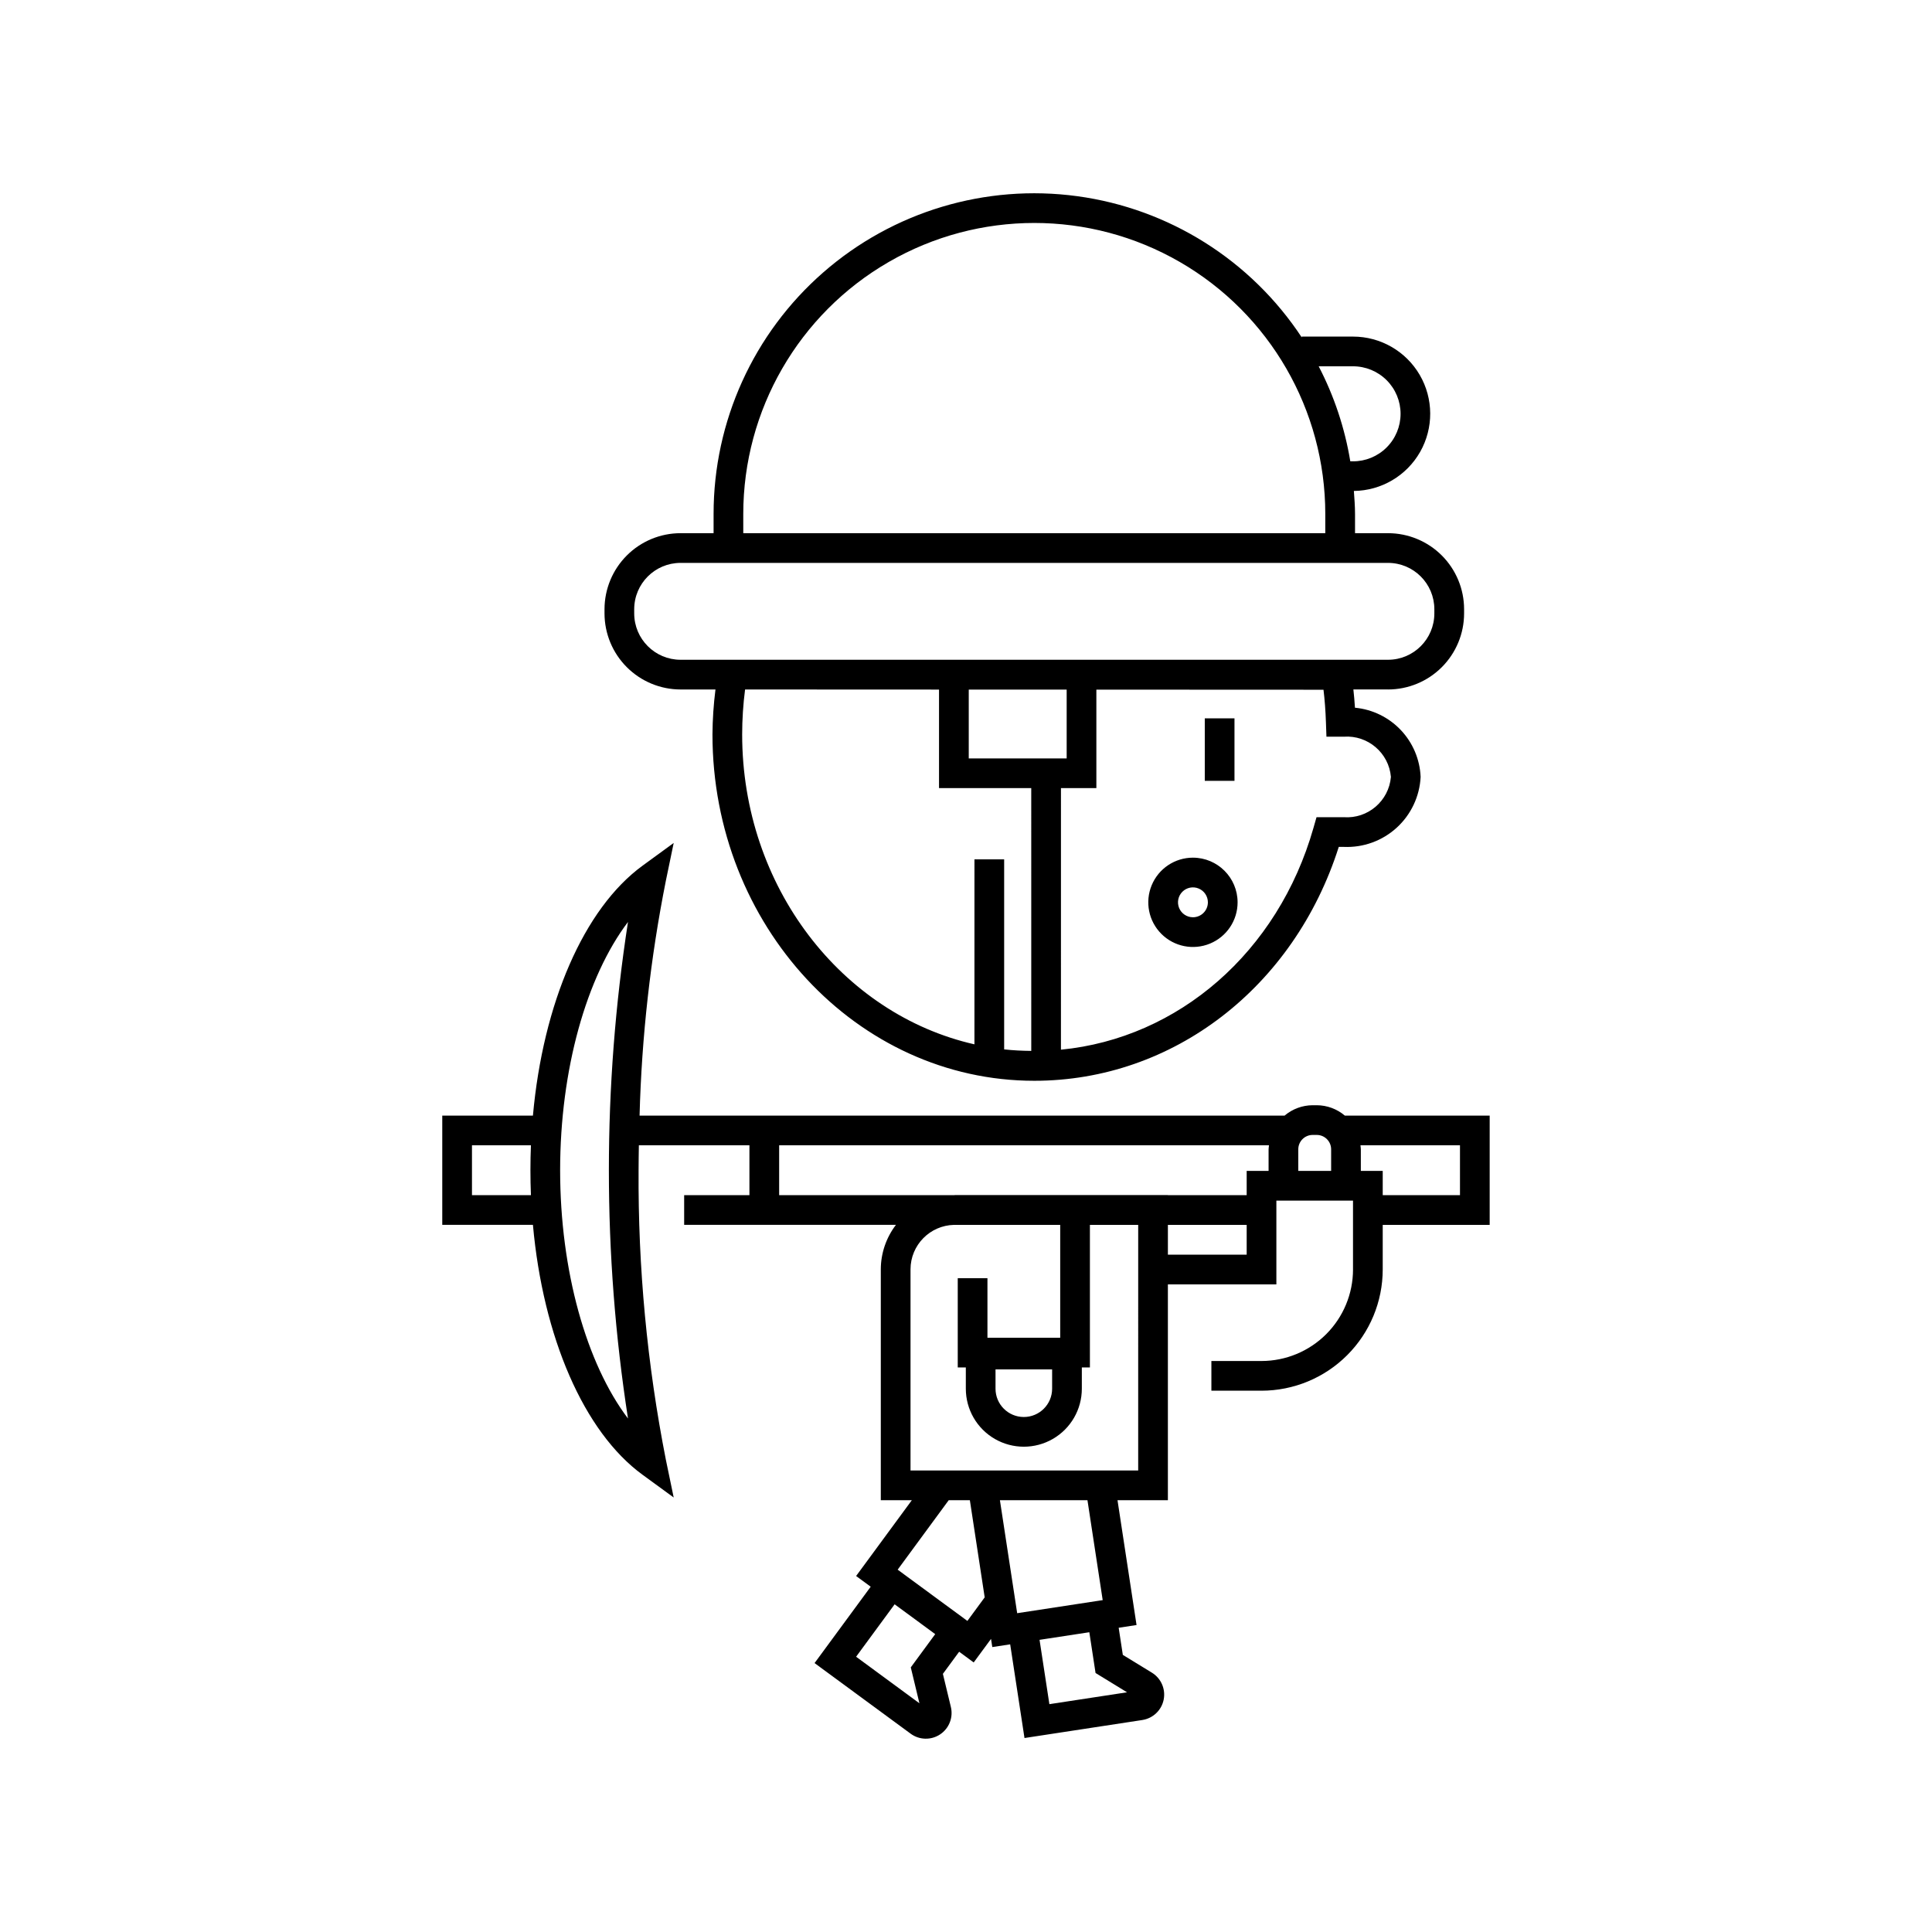 <?xml version="1.0" encoding="UTF-8"?>
<!-- Uploaded to: ICON Repo, www.svgrepo.com, Generator: ICON Repo Mixer Tools -->
<svg fill="#000000" width="800px" height="800px" version="1.1" viewBox="144 144 512 512" xmlns="http://www.w3.org/2000/svg">
 <path d="m324.35 326.72h9.258c-0.5 3.945-0.77 7.918-0.797 11.898 0 50.617 38.262 91.801 85.289 91.801 36.785 0 68.863-24.785 80.688-61.98h1.34c5.152 0.223 10.184-1.602 13.996-5.074 3.812-3.473 6.098-8.312 6.356-13.465-0.191-4.644-2.059-9.062-5.262-12.438-3.199-3.375-7.512-5.473-12.141-5.91-0.105-1.68-0.246-3.289-0.418-4.836h9.199l-0.004 0.004c5.34-0.008 10.461-2.133 14.238-5.91s5.902-8.898 5.906-14.242v-1.125c-0.004-5.34-2.129-10.461-5.906-14.238-3.777-3.777-8.898-5.898-14.238-5.906h-8.758v-5.09c0-2.059-0.164-4.078-0.309-6.106l-0.004 0.004c7.285-0.078 13.973-4.023 17.57-10.355 3.594-6.336 3.551-14.102-0.113-20.395-3.668-6.293-10.402-10.16-17.684-10.156h-13.582v0.211-0.004c-13.5-20.477-35.195-34.121-59.5-37.418-24.305-3.297-48.852 4.074-67.32 20.215s-29.059 39.477-29.047 64.004v5.09h-8.758c-5.34 0.004-10.461 2.129-14.238 5.906-3.777 3.777-5.902 8.898-5.91 14.238v1.125c0.008 5.344 2.133 10.465 5.91 14.242 3.777 3.777 8.898 5.902 14.238 5.91zm92.945 95.781c-2.422-0.027-4.82-0.141-7.184-0.402v-50.359h-7.871l-0.004 49.02c-35.102-7.957-61.555-41.758-61.555-82.141 0.004-3.981 0.262-7.953 0.773-11.898l51.398 0.023v26.117h24.438zm-11.121-77.516h-5.445v-18.242l25.949 0.012v18.23zm106.43 4.918v-0.004c-0.547 6.367-6.106 11.121-12.48 10.668h-7.234l-0.816 2.856c-9.379 32.902-35.77 55.73-66.914 58.754l0.004-69.32h9.383v-26.098l60.191 0.027c0.324 2.648 0.539 5.504 0.648 8.652l0.133 3.797h4.606v-0.004c6.375-0.449 11.934 4.301 12.48 10.668zm-10.051-108.83c3.344-0.004 6.551 1.316 8.918 3.68 2.367 2.363 3.695 5.57 3.695 8.914s-1.328 6.547-3.695 8.91c-2.367 2.363-5.574 3.688-8.918 3.68h-0.711c-1.445-8.785-4.273-17.285-8.379-25.184zm-161.58 39.137c0-27.551 14.699-53.012 38.562-66.789 23.859-13.777 53.258-13.777 77.121 0 23.859 13.777 38.559 39.238 38.559 66.789v5.09h-154.24zm-28.906 25.234h0.004c0.008-6.777 5.5-12.266 12.273-12.273h187.5c6.777 0.008 12.266 5.5 12.273 12.273v1.125c-0.008 6.777-5.496 12.27-12.273 12.277h-187.5c-6.773-0.008-12.266-5.5-12.273-12.277zm188.32 134.2h0.004c-2.078-1.762-4.707-2.734-7.43-2.746h-1.098c-2.723 0.012-5.352 0.984-7.43 2.746h-170.94c0.555-20.914 2.887-41.738 6.969-62.254l2.074-9.996-8.25 6.019c-15.578 11.363-26.379 36.516-29.055 66.23h-24.027v28.957h24.027c2.676 29.719 13.477 54.871 29.055 66.23l8.25 6.019-2.074-9.996c-4.973-25.27-7.394-50.977-7.231-76.734 0-2.211 0.043-4.406 0.074-6.609l29.301 0.004v13.215h-17.297v7.871h56.125c-2.59 3.383-4 7.519-4.012 11.781v61.184h8.227l-14.77 20.09 3.863 2.84-14.875 20.238 25.457 18.707v0.004c2.305 1.695 5.426 1.773 7.809 0.188 2.387-1.582 3.527-4.488 2.856-7.273l-2.113-8.773 4.309-5.859 3.856 2.836 4.594-6.242 0.332 2.168 4.742-0.723 3.793 24.828 31.23-4.773-0.004-0.004c2.828-0.43 5.09-2.582 5.656-5.387 0.566-2.805-0.684-5.664-3.121-7.156l-7.703-4.715-1.098-7.188 4.734-0.723-5.047-33.082h13.352v-57.195h28.75v-22.195h20.309v18.258h0.004c-0.008 6.43-2.566 12.59-7.109 17.137-4.547 4.543-10.711 7.102-17.137 7.109h-13.289v7.871h13.289c8.516-0.008 16.68-3.394 22.699-9.418 6.023-6.019 9.41-14.184 9.418-22.699v-11.832h28.344v-28.957zm-231.31 21.086v-13.215h15.625c-0.09 2.184-0.133 4.387-0.133 6.609 0 2.219 0.043 4.422 0.133 6.609zm23.363-6.609c0-26.605 6.953-51.23 17.984-65.793-6.754 43.602-6.754 87.984 0 131.59-11.031-14.566-17.984-39.188-17.984-65.797zm92.926 131.75 2.289 9.516-16.781-12.336 10.211-13.895 7.148 5.254 3.606 2.652zm15-12.312-9.238-6.789-9.238-6.793 13.527-18.406h5.606l3.93 25.746zm13.195-2.047-4.574-29.945h23.199l4.039 26.484-0.934 0.141zm29.117 20.965-20.582 3.144-2.606-17.047 13.191-2.016 1.652 10.805zm2.953-58.777-60.336-0.004v-53.312c0.012-6.41 5.133-11.637 11.543-11.781h4.91v0.004h23.215v29.914h-19.281v-15.781h-7.871v23.652h2.141v5.629c0 5.492 2.93 10.566 7.684 13.312 4.758 2.746 10.617 2.746 15.371 0 4.758-2.746 7.688-7.82 7.688-13.312v-5.629h2.141v-37.789h12.797zm-22.809-26.801v5.121c0 4.144-3.359 7.5-7.5 7.5s-7.5-3.356-7.5-7.5v-5.121zm51.559-30.398-20.879-0.004v-7.894h20.879zm5.805-27.926v5.731h-5.805v6.426h-20.879v-0.027h-56.398c-0.09 0-0.176 0.027-0.266 0.027h-46.355v-13.215h129.81c-0.031 0.355-0.105 0.695-0.105 1.059zm16.578 5.727-8.707 0.004v-5.731c0.004-2.098 1.703-3.801 3.805-3.805h1.098c2.098 0.004 3.801 1.707 3.805 3.805zm34.145 6.426-20.473 0.004v-6.426h-5.801v-5.731c0-0.363-0.074-0.707-0.105-1.062h26.379zm-59.758-109.8h-7.871v-16.562h7.871zm-11.012 20.363c-4.785 0-9.098 2.883-10.93 7.305-1.832 4.422-0.82 9.512 2.566 12.895 3.383 3.387 8.473 4.398 12.895 2.566s7.305-6.144 7.305-10.93c-0.008-6.535-5.301-11.828-11.836-11.836zm0 15.793c-1.602 0-3.043-0.965-3.656-2.445-0.613-1.48-0.273-3.184 0.859-4.316 1.133-1.133 2.836-1.469 4.316-0.855 1.48 0.613 2.445 2.059 2.445 3.66-0.004 2.188-1.777 3.957-3.965 3.957z"/>
</svg>